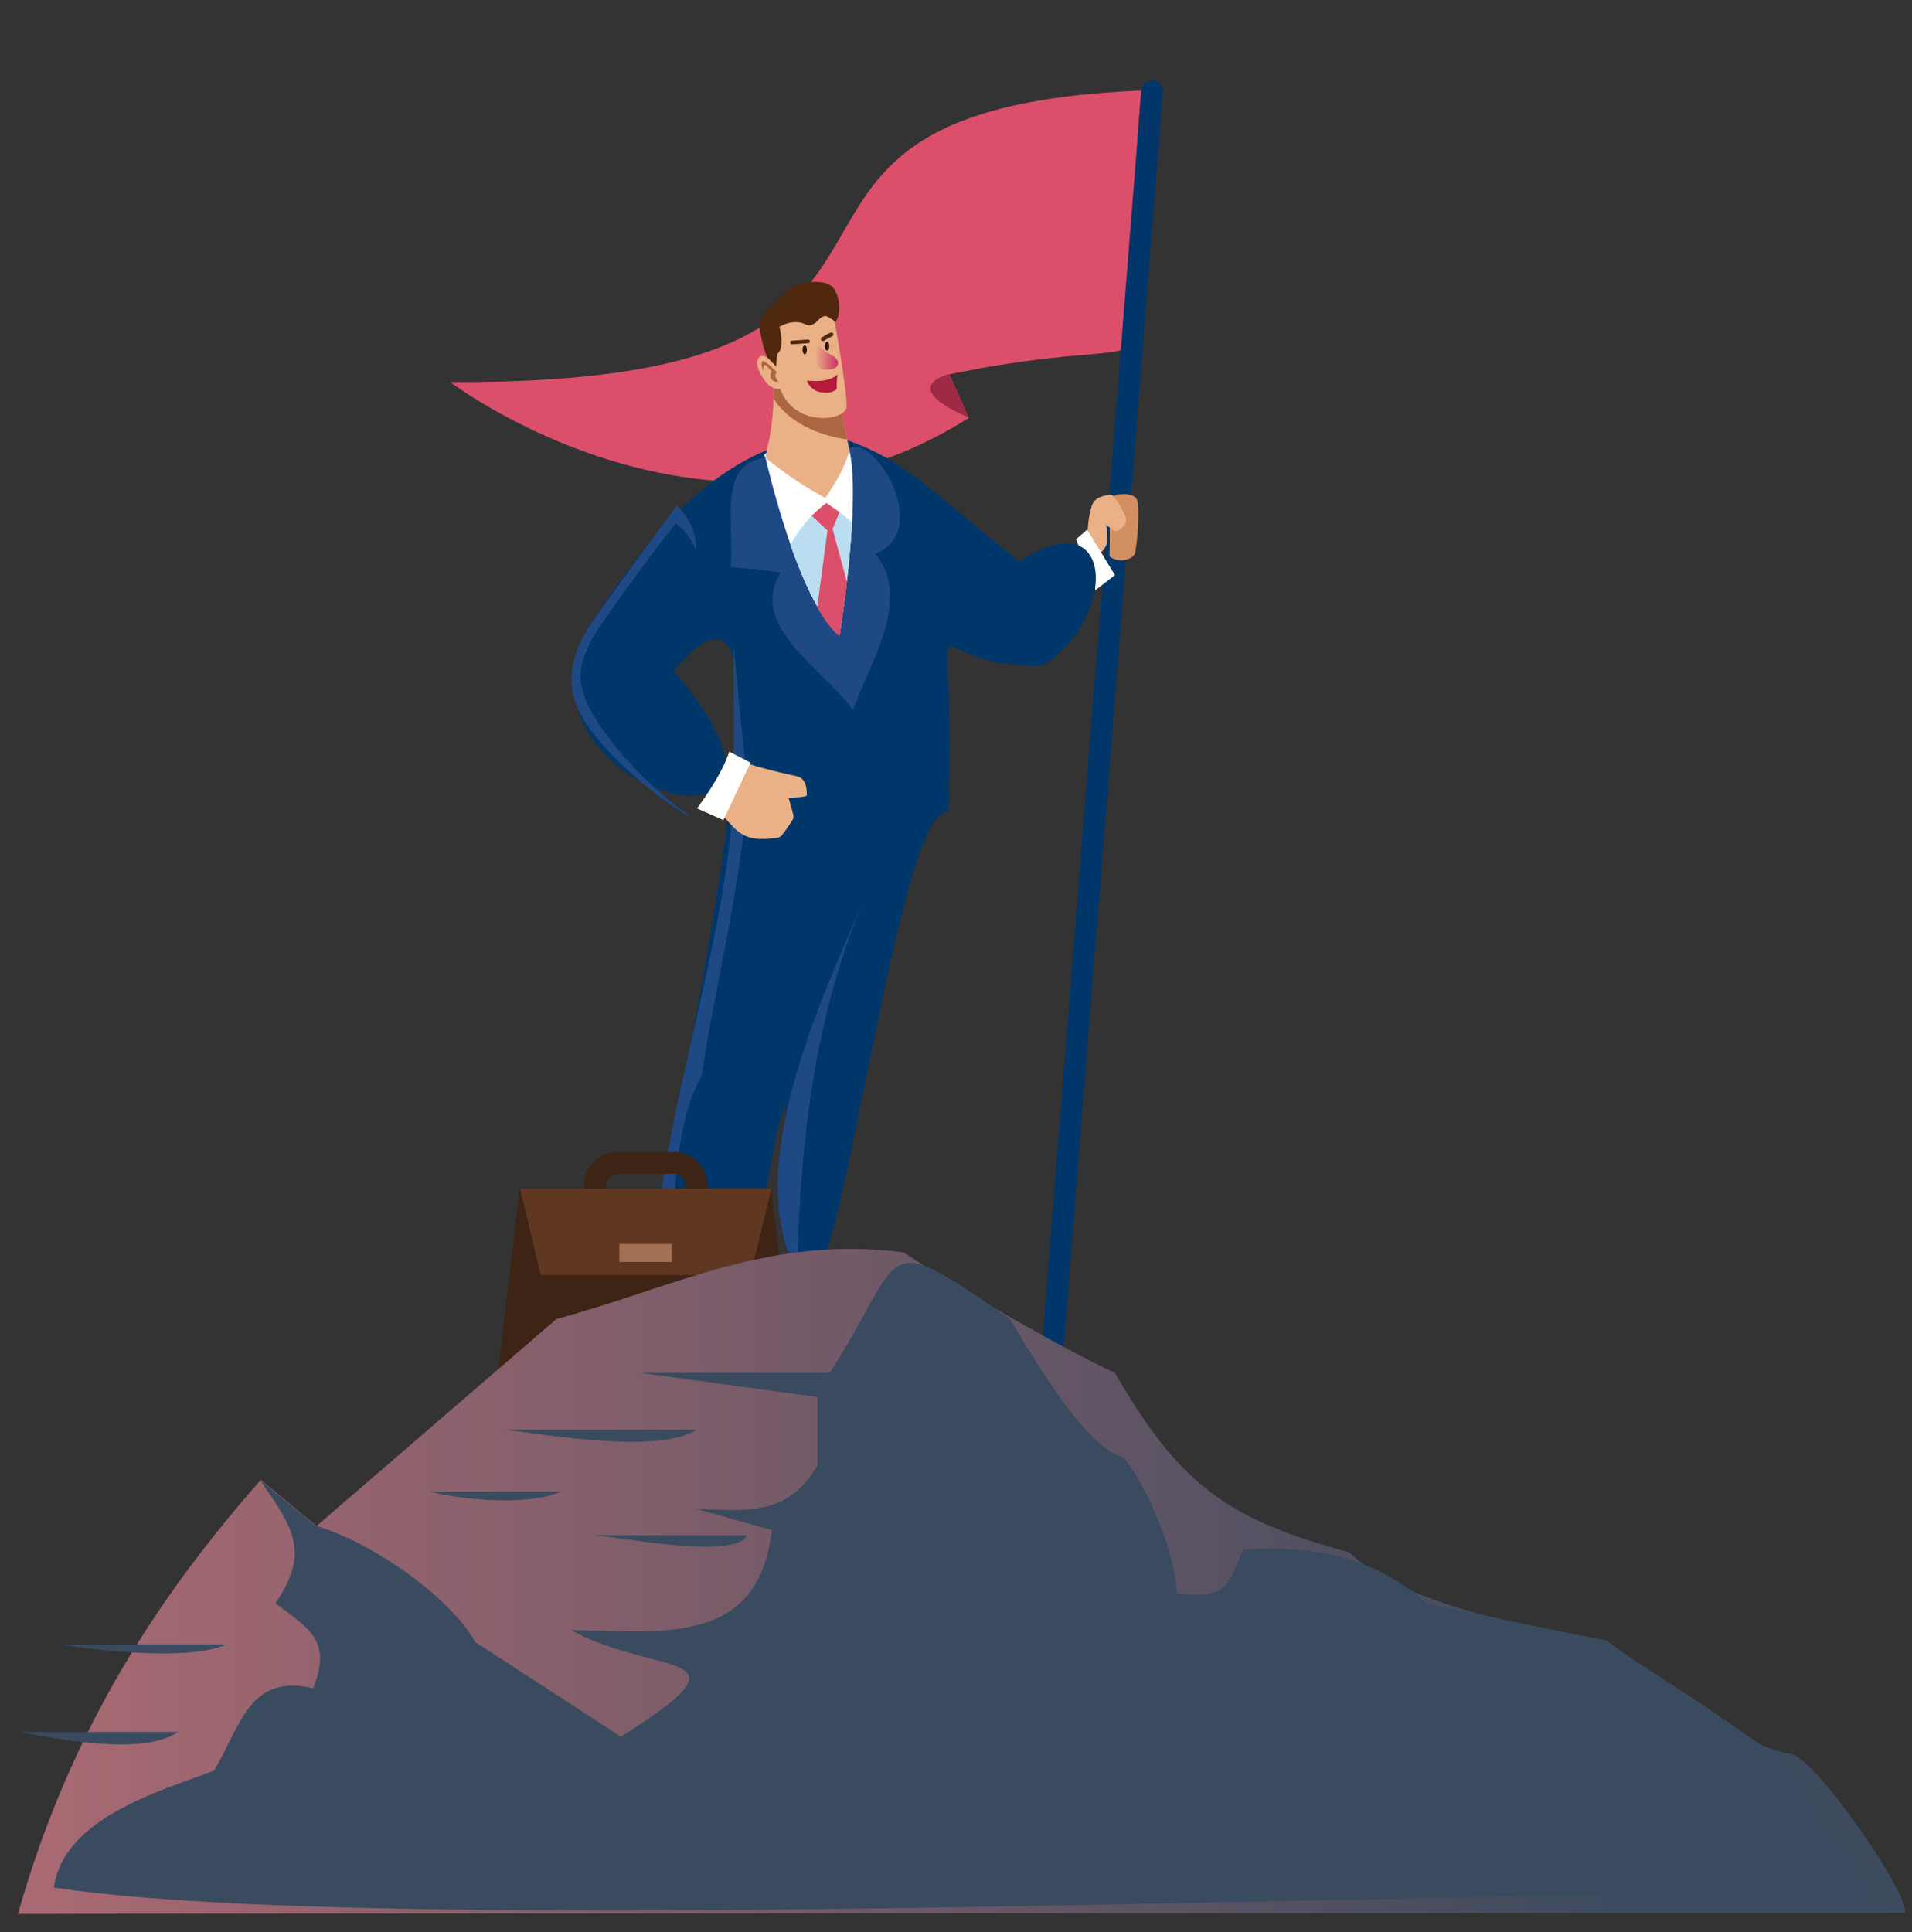 <?xml version="1.0" encoding="UTF-8"?>
<!-- Generator: Adobe Illustrator 25.2.0, SVG Export Plug-In . SVG Version: 6.00 Build 0)  -->
<svg xmlns="http://www.w3.org/2000/svg" xmlns:xlink="http://www.w3.org/1999/xlink" version="1.1" id="Layer_1" x="0px" y="0px" viewBox="0 0 522 527.5" style="enable-background:new 0 0 522 527.5;" xml:space="preserve">
<rect x="0" y="0" width="522" height="527.5" fill="#333333" stroke="none"/>
<style type="text/css">
	.st0{fill:#DB4F6A;}
	.st1{fill:#9E2A45;}
	.st2{fill:#003669;}
	.st3{fill:#D18F62;}
	.st4{fill:#EAB186;}
	.st5{fill:#FFFFFD;}
	.st6{fill:#00376A;}
	.st7{fill:#1F4985;}
	.st8{fill:#BADDF0;}
	.st9{fill:#AD6642;}
	.st10{fill:#4F280E;}
	.st11{fill:#2B180B;}
	.st12{fill:url(#SVGID_1_);}
	.st13{fill:#B51A3B;}
	.st14{fill:#3D2414;}
	.st15{fill:#603822;}
	.st16{fill:#A36F55;}
	.st17{fill:url(#SVGID_2_);}
	.st18{fill:#3A4B5F;}
</style>
<path class="st0" d="M311.6,24.7c-128.5,5.4-31,80.4-188.7,79.6c0,0,71.4,54.3,141.6,9.8l-5.3-11.9  C333.3,86.8,303.1,118.3,311.6,24.7z"></path>
<path class="st1" d="M259.2,102.1c0,0-14.6,3.4,5.3,11.9L259.2,102.1z"></path>
<path class="st2" d="M288.6,390.3l-5.9-0.5l28.9-365.1c0.1-1.6,1.6-2.9,3.2-2.7l0,0c1.6,0.1,2.9,1.6,2.7,3.2L288.6,390.3  L288.6,390.3z"></path>
<path class="st3" d="M307.4,134.9c1.3,0.1,2.7,0.5,3.1,1.7c0.1,0.3,0.1,0.7,0.2,1c0.2,4.3,0,8.6-0.7,12.8c-0.1,0.4-0.1,0.7-0.3,1  c-0.2,0.3-0.5,0.6-0.8,0.8c-1.9,1.1-4.3,1-6-0.3c0.1-4.3,0.2-8.7-0.2-13C302.3,135.5,304.2,134.8,307.4,134.9L307.4,134.9z"></path>
<path class="st4" d="M297,147.4c-0.2-2.8,0.1-5.6,0.8-8.4c0.2-0.7,0.4-1.5,0.9-2.1c0.9-1.2,2.5-1.5,3.9-1.8c0.3-0.1,0.7-0.1,1,0  c0.1,0.1,0.2,0.2,0.3,0.3c1.3,1.5,2.3,3.2,3.1,5c0.3,0.8,0.6,1.6,0.3,2.4c-0.3,0.9-1.1,1.4-1.9,1.9c-0.2,0.1-0.5,0.3-0.8,0.3  c-0.2,0-0.3-0.1-0.5-0.2l-2.1-1.5c0.2,0.9,0.2,2.1,0.3,3c0.2,1.3-0.1,2.6-0.9,3.6c-0.7,1-1.9,1.8-3.1,2.1L297,147.4z"></path>
<path class="st5" d="M293.8,147.2l3-2.6l7.6,12.4l-5.3,4.1L293.8,147.2z"></path>
<path class="st6" d="M177.8,360c-4.1-23,50.3-230.1,6.2-176.8c48.8,57-45.7,34.8-24.1-10.7c16.8-26.2,37.2-52,67.1-53.6  c19.4,5.2,27.9,16,51.3,34.4c26.8-17.6,26.5,16.1,6.5,28.3c-36.6,1.6-23.4-27.8-25.9,40c-18.1-1.7-38.5,225.6-44.5,79.6  C205.8,326.4,211.9,359,177.8,360z"></path>
<path class="st7" d="M191.6,293.5c2.8-20.9,13.5-63,12.1-83.1c-5-45.5-3.1-44.8-3.4,0.1c0.4,45.9-23.5,99.7-22.4,149.7  C186.7,343,180.7,313.1,191.6,293.5z M236.4,244.5c-12.7,29.4-33.9,74.2-18.8,102.9C218.4,312.2,222.2,276.8,236.4,244.5z"></path>
<path class="st5" d="M229.2,173.7c0,0,6.1-37,2.6-51.3l-1.1-1.6l-3.6-1.6c-5.4,0.4-12-1.1-15.9,2.7c-0.8,0.8-1.7,1.6-2.6,2.3  l0.3,0.8C208.9,125,217.5,163.9,229.2,173.7L229.2,173.7z"></path>
<path class="st7" d="M199.5,154.8c4.6,0.4,9.1,0.8,13.7,1.5c-9.3,14.4,11.8,26.5,19.7,37.5c4.6-13,16.2-30.3,6.1-42.6  c15.7-6.3-0.2-32.8-7.1-28.8c3.5,14.3-2.6,51.3-2.6,51.3C217.7,163.9,209,125,209,125C195.5,126.3,200.7,144.1,199.5,154.8z"></path>
<path class="st8" d="M231.2,158.7c0.6-5,1.1-10.6,1.4-16.1c-1.1-1-2.3-1.9-3.5-2.8l-1.9,4.6L231.2,158.7L231.2,158.7z M221.6,140.8  c-2.3,2.4-4.3,5.1-5.8,8c2.1,6,4.6,12,7.4,16.9l2.8-21C224.3,143.6,222.9,142.2,221.6,140.8z"></path>
<path class="st0" d="M227.3,144.4l1.9-4.6l-3.6-2.5c-1.4,1.1-2.8,2.3-4,3.5c1.4,1.4,2.8,2.7,4.3,4l-2.8,21c1.9,3.3,3.9,6.1,6.1,7.9  c0,0,1.1-6.5,2-15L227.3,144.4L227.3,144.4z"></path>
<path class="st4" d="M228.9,109.5c1,3,3,13.5,3,13.5c-1.3,4.8-3.8,8.9-6.6,12.9c-5.9-3.1-11.2-6.8-16.4-11c2-7.6,2.7-15.5,2.2-23.4  c3.6-2.2,8.3-2.6,11.7,0c0.9,0.7,1.7,1.4,2.4,2.3C226.7,105.5,228.2,107.4,228.9,109.5L228.9,109.5z"></path>
<path class="st9" d="M231.3,120c-0.7-3.4-1.7-8.5-2.4-10.5c-0.7-2.1-2.3-4-3.7-5.7c-0.7-0.8-1.5-1.6-2.4-2.3  c-3.4-2.6-8.1-2.2-11.7,0c0.2,2.5,0.2,5,0.1,7.4C215.7,115.6,223.5,118.8,231.3,120L231.3,120z"></path>
<path class="st4" d="M202.6,208c4.6,1.5,9.3,2.7,14,3.7c0.8,0.2,1.6,0.3,2.2,0.8c1.2,0.9,1.4,2.6,1.5,4.2c0,0.2,0,0.4-0.1,0.5  s-0.3,0.2-0.4,0.2c-1.5,0.3-3,0.4-4.5,0.4l1.1,3.9c0.1,0.4,0.3,0.9,0.2,1.4c0,0.6-0.4,1-0.7,1.5c-0.7,1.1-1.4,2.1-2.2,3.1  c-0.2,0.3-0.4,0.5-0.7,0.7c-0.4,0.3-1,0.3-1.5,0.4c-2.8,0.3-5.7,0.5-8.2-0.7c-1.7-0.8-3-2.2-4.2-3.5l-4-4.2L202.6,208L202.6,208z"></path>
<path class="st5" d="M199.1,205.2l5.8,3l-7.4,15.7l-7.2-3.2C190.3,220.6,196.8,212.3,199.1,205.2L199.1,205.2z"></path>
<path class="st4" d="M227.4,85.1c0,0,4.1,22.5,3.7,26.1c-0.4,3.6-13.5,5.5-17.8-4.3s-2.9-19.2-2.9-19.2l6.1-4.2L227.4,85.1z"></path>
<path class="st10" d="M228,88.1c1.8-2.3,1.3-7.5-0.6-9.6c-1.8-1.9-4.9-1.6-7.3-1.4c-2.1,0.2-3.9,1.4-5.5,2.7c-1.6,1.4-2.9,3-4.4,4.4  c-1,0.9-2,1.9-2.5,3.1c-0.7,1.8,0.1,4.5,0.5,6.4c1.2,5.1,3.5,8,3.5,8l0.5-5.1c2.2-1.5,0.6-7.4,0.6-7.4c1.9-1.1,4.5-1.7,6.5-0.9  c0.5,0.2,0.9,0.4,1.4,0.5c1.1,0.1,2-0.7,2.7-1.4c0.5-0.5,1-1,1.7-1.1c0.6-0.1,1.1,0.2,1.5,0.6C227.2,87.1,227.7,87.5,228,88.1  L228,88.1z M216.2,94c-0.3,0-0.5-0.2-0.5-0.5s0.2-0.5,0.5-0.5l4.4-0.3c0.3,0,0.5,0.2,0.5,0.5s-0.2,0.5-0.5,0.5L216.2,94L216.2,94  L216.2,94z M224.6,93.1c-0.3,0-0.5-0.2-0.5-0.5c0-0.2,0.1-0.3,0.2-0.4c0.8-0.6,1.6-1,2.5-1.4c0.3-0.1,0.5,0,0.7,0.3  c0.1,0.3,0,0.5-0.3,0.7c-0.8,0.4-1.6,0.8-2.3,1.3C224.8,93.1,224.7,93.1,224.6,93.1L224.6,93.1z"></path>
<g>
	<ellipse class="st11" cx="219.7" cy="95.5" rx="0.6" ry="1.2"></ellipse>
	<ellipse class="st11" cx="225.8" cy="94.5" rx="0.6" ry="1.2"></ellipse>
</g>
<linearGradient id="SVGID_1_" gradientUnits="userSpaceOnUse" x1="222.508" y1="-394.292" x2="228.811" y2="-394.292" gradientTransform="matrix(1 0 0 1 0 492)">
	<stop offset="0" style="stop-color:#EAB186"></stop>
	<stop offset="0.995" style="stop-color:#CE3163"></stop>
</linearGradient>
<path class="st12" d="M227.3,97.1c0.4,0.3,0.8,0.5,1.1,0.9s0.5,0.9,0.4,1.3c-0.1,0.6-0.6,1.1-1.1,1.3c-0.6,0.2-1.2,0.3-1.8,0.3  s-1.3,0.1-1.8-0.2c-0.6-0.3-1-1-1.2-1.7c-0.2-0.8-1-4.5,0.5-4.5c0.5,0,1.4,1.1,1.8,1.4L227.3,97.1L227.3,97.1z"></path>
<path class="st13" d="M228.5,106.2c-0.9,0.7-1.7,1-2.8,1s-2.2-0.1-3.1-0.6c-1.1-0.6-2-1.6-2.3-2.7c1.5,0.1,3,0.2,4.4,0  c1.5-0.2,2.9-0.7,4-1.7C228.6,102.1,228.3,105,228.5,106.2L228.5,106.2z"></path>
<path class="st4" d="M209.8,97.9c-0.6-0.5-1.5-1-2.2-0.6c-2.5,1.5,1,6.9,2.5,8c1.1,0.8,2.6,1.2,3.8,0.6c0.1,0,0.1-0.1,0.1-0.1  c0.1-0.1,0-0.2,0-0.3c-0.5-1.5-0.8-3.2-1.6-4.6C211.8,99.8,210.7,98.8,209.8,97.9L209.8,97.9z"></path>
<path class="st9" d="M212.6,104.1c-0.6,0.2-1.4,0.1-1.8-0.4c-0.5-0.5-0.6-1.2-0.3-1.9c0.1-0.1,0.1-0.3,0.1-0.4s-0.1-0.2-0.2-0.3  l-1.1-1.2c-0.2-0.2-0.6-0.4-0.7-0.2c-0.1,0.1-0.1,0.2-0.1,0.3c-0.1,0.4-0.1,0.9-0.1,1.3c-0.3-0.8-0.7-1.6-0.4-2.4  c0-0.1,0.1-0.2,0.2-0.3c0.1-0.1,0.3,0,0.5,0.1c1.3,0.8,2.4,1.8,3.4,3c-0.3,0.3-0.5,0.7-0.4,1.1C211.9,103.3,212.2,104,212.6,104.1  L212.6,104.1z"></path>
<path class="st7" d="M165.2,200.1c-3-4.1-5.8-8.7-6.6-13.7c-0.8-5.5,2.7-12,5.9-16.5c6.4-9.2,13.1-18.3,20-27.1  c2.5,1.9,4.5,4.6,5.5,7.6c0.3-4.6-1.8-9.2-5.2-12.4c-2.6,3.5-22.5,30.3-25,34.7c-2.6,4.7-4.4,10.1-3.6,15.5  c0.8,5.6,4.3,10.5,8.1,14.8c6.8,7.7,14.8,14.4,23.6,19.8c0.1-0.1,0.2-0.1,0.2-0.2C179.4,216.4,171.6,208.8,165.2,200.1L165.2,200.1z  "></path>
<g>
	<path class="st14" d="M184,339.9h-15.4c-5,0-9.1-4.1-9.1-9.1v-7.2c0-5,4.1-9.1,9.1-9.1H184c5,0,9.1,4.1,9.1,9.1v7.2   C193.1,335.8,189,339.9,184,339.9z M168.6,320.5c-1.7,0-3.1,1.4-3.1,3.1v7.2c0,1.7,1.4,3.1,3.1,3.1H184c1.7,0,3.1-1.4,3.1-3.1v-7.2   c0-1.7-1.4-3.1-3.1-3.1H168.6z"></path>
	<path class="st14" d="M217.2,380.1h-81.9l6.6-55.6h68.6L217.2,380.1z"></path>
</g>
<path class="st15" d="M142,324.5l5.6,23.6h57.3l5.7-23.6H142z"></path>
<path class="st16" d="M169.1,339.6h14.3v4.9h-14.3V339.6z"></path>
<linearGradient id="SVGID_2_" gradientUnits="userSpaceOnUse" x1="14.289" y1="-60.272" x2="439.026" y2="-60.272" gradientTransform="matrix(1 0 0 1 0 492)">
	<stop offset="0" style="stop-color:#A86972"></stop>
	<stop offset="1" style="stop-color:#3E4B5E"></stop>
</linearGradient>
<path class="st17" d="M520.2,522.2c0.5-6.2-25-42.7-31.3-43.4c-16.1-2-49-31.2-51-31.2c-19.7-2.8-56.1-10.2-69.5-23.8  c-33.6-9-46.7-19-64-49c-15-7-43.9-23.6-57.7-32.9c-36.6-4.7-61.8,9.2-94.8,18.2l-65.5,56.5L71.2,404c-26,29.6-51.5,66.1-66.3,118.5  C4.8,522.4,520.2,522.2,520.2,522.2z"></path>
<path class="st18" d="M510.3,520.6c1.9-4.1-18.3-27.4-17.2-32.2c1.1-5.8-52.7-38.3-55.3-40.8c-2,0-48.3-9.9-48.3-9.9  c-14.1-12.8-32.1-16.1-50.3-14.6c-3.8,11.1-5.9,13.3-17.9,11.9c-0.4-10.8-7.7-28.7-14.6-37.1c-10.8-2.8-25.7-29.3-31.1-37.9  c-36.5-25.5-27.9-17.9-49.1,14.8h-51.6l48.3,6.6V400c-8,13.9-19.4,12.5-33.2,11.9l20.7,5.8c-3.5,32-30.6,27.6-54.8,27.3  c23.4,12.9,51.7,5.1,13.6,29.1l-39.7-25.8c-7.6-13.2-29.3-27.7-43.7-31.8l-15.2-12.6c8.8,12.9,14.1,19.4,4.3,33.8  c9.8,7.3,15.3,10.4,10.3,23.2c-17.7-4.2-19.9,10.8-27.1,22.5c-14.5,5.5-41,12.8-43.7,31.9C123.3,531.8,525.9,509.1,510.3,520.6z   M138,390.3c11.2,1.4,42.1,6.7,52.2,0C190.3,390.3,138,390.3,138,390.3z M153.2,407.2h-35.8C126.6,409.6,144.4,411.1,153.2,407.2z   M204,419.1h-42.8C167,419,200.4,426.3,204,419.1z M61.9,448.9H16.2C26.9,450.6,51.7,453.5,61.9,448.9z M48.6,472.8h-43  C15.7,474.8,39.4,479.4,48.6,472.8z"></path>
</svg>
